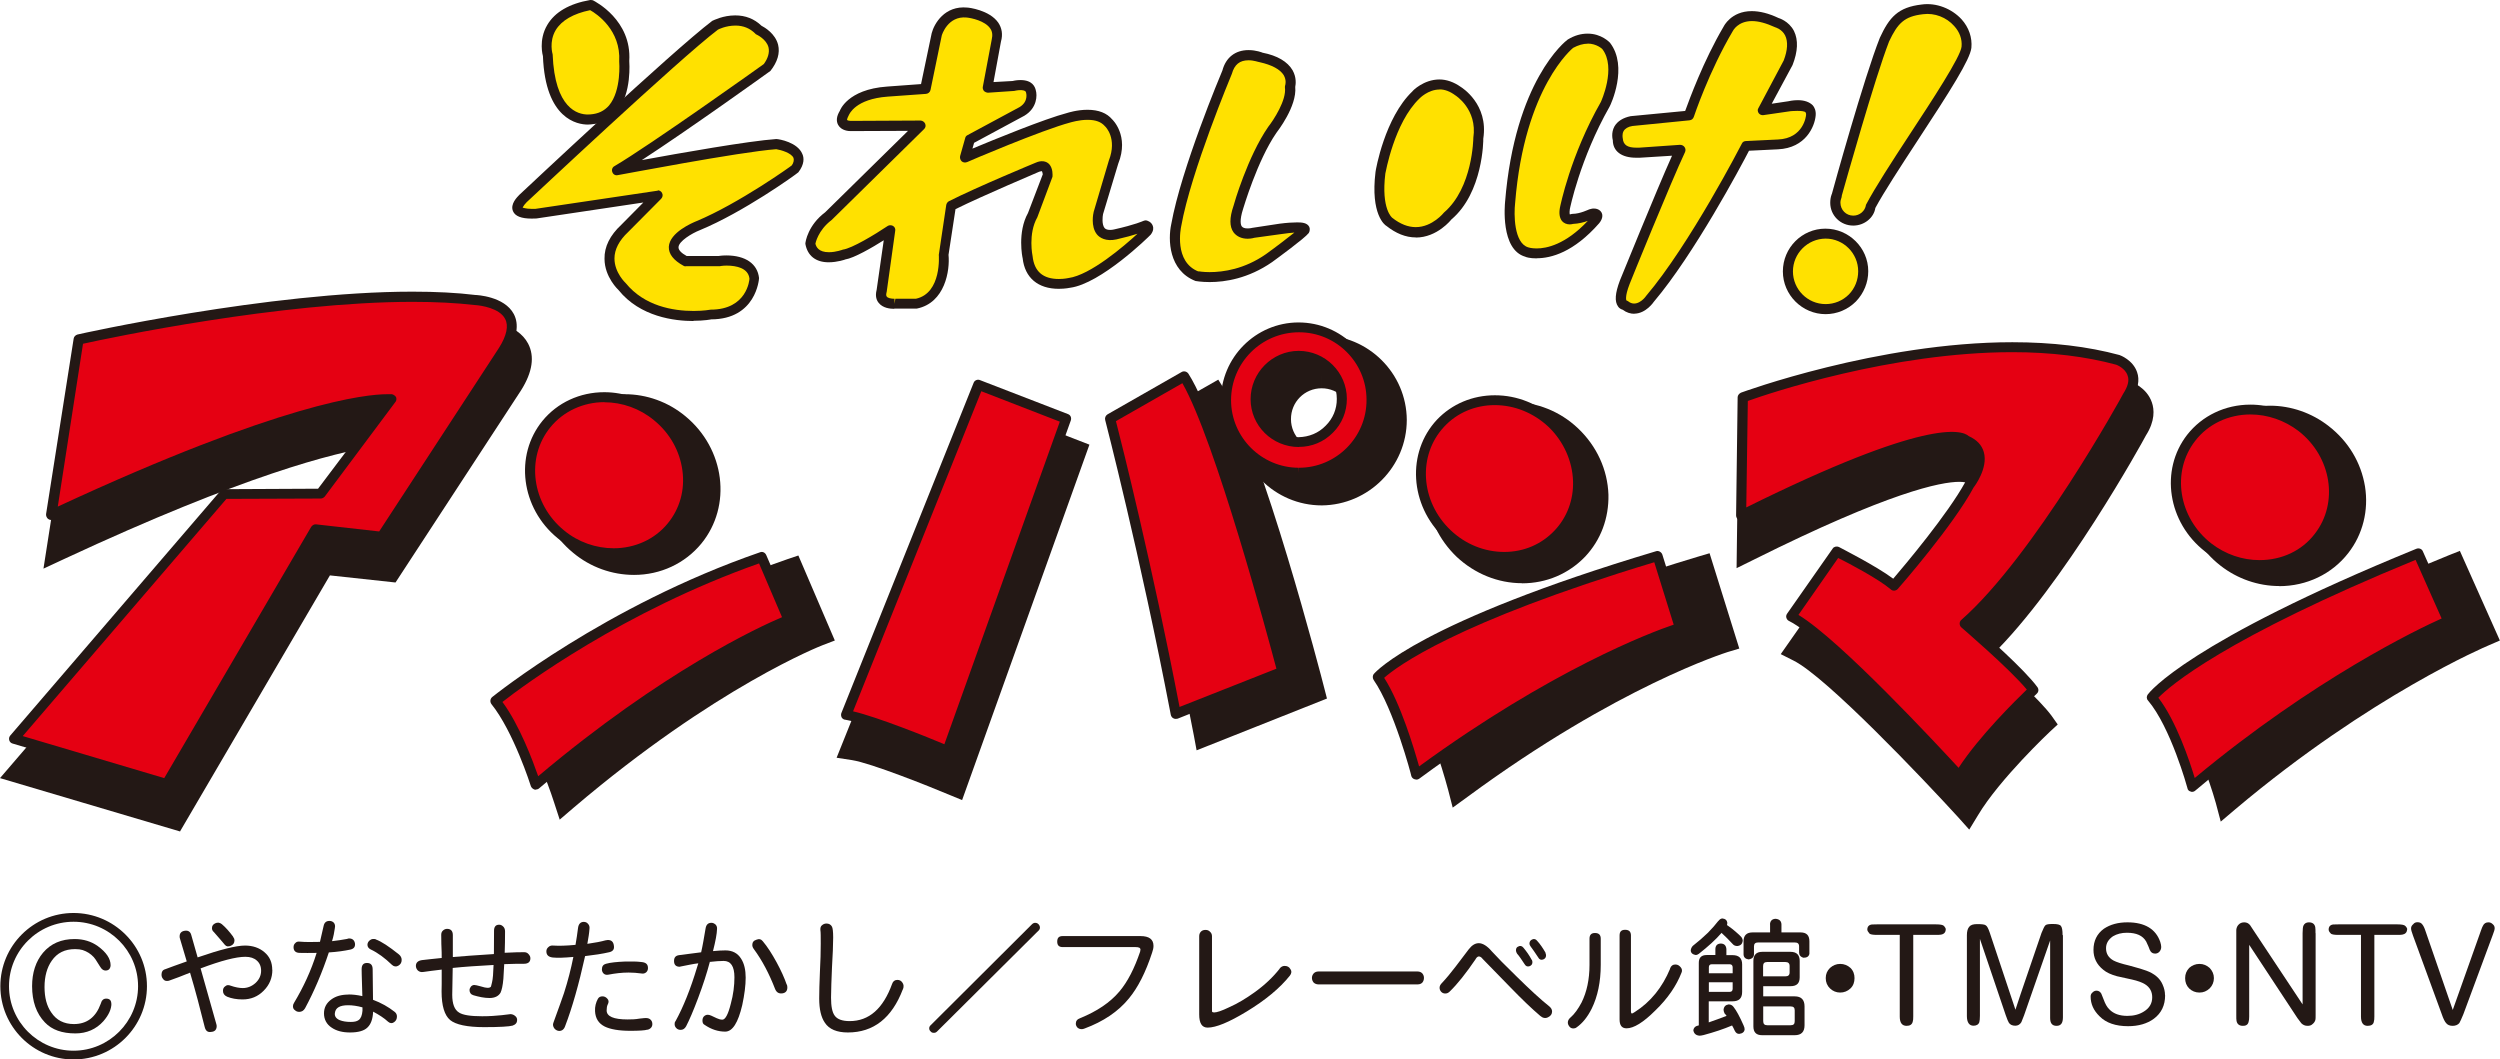 <?xml version="1.0" encoding="UTF-8"?><svg id="b" xmlns="http://www.w3.org/2000/svg" viewBox="0 0 211.12 89.47"><defs><style>.d{fill:#ffe100;}.d,.e,.f{stroke-width:0px;}.e{fill:#231815;}.f{fill:#e50012;}</style></defs><g id="c"><path class="e" d="M9.41,84.73c0,.5-.23.99-.68,1.51-.61.68-1.41,1.03-2.36,1.03-1.13,0-1.98-.3-2.58-.93-.72-.75-1.08-1.78-1.08-3.06,0-1.14.31-2.09.92-2.82.66-.78,1.55-1.16,2.67-1.16.75,0,1.4.2,1.95.59.73.53,1.09,1.07,1.09,1.62,0,.11-.03.22-.11.33-.08.08-.18.12-.31.12s-.25-.05-.37-.19c-.06-.09-.17-.24-.3-.46-.12-.2-.23-.37-.33-.48-.26-.28-.57-.48-.94-.6-.17-.05-.37-.08-.63-.08-.88,0-1.52.32-1.98.98-.4.57-.61,1.32-.61,2.22s.19,1.61.57,2.15c.43.65,1.07.98,1.91.98,1.1,0,1.85-.58,2.26-1.7.05-.14.09-.26.14-.3.07-.09.18-.15.32-.15.3,0,.44.15.44.44Z"/><path class="e" d="M6.21,89.47c-3.41,0-6.18-2.78-6.18-6.19s2.77-6.18,6.18-6.18,6.2,2.77,6.2,6.18-2.78,6.19-6.2,6.19ZM6.21,77.84c-3,0-5.45,2.44-5.45,5.44s2.45,5.45,5.45,5.45,5.45-2.45,5.45-5.45-2.45-5.44-5.45-5.44Z"/><path class="e" d="M19.68,79.1c.08.11.12.21.12.31,0,.22-.1.37-.31.46-.21.09-.37.07-.5-.08-.19-.24-.5-.58-.93-1.08-.11-.09-.16-.2-.16-.33,0-.19.09-.32.28-.41.19-.09.37-.07.55.07.32.27.64.63.95,1.05ZM23,81.9c0,.68-.24,1.27-.73,1.76-.49.5-1.08.74-1.79.74-.5,0-.93-.08-1.3-.23-.24-.11-.35-.27-.35-.5,0-.16.05-.29.19-.38.12-.11.27-.13.46-.05.37.13.73.2,1.02.2.41,0,.77-.15,1.08-.43.32-.3.47-.65.47-1.03s-.13-.66-.36-.86c-.23-.21-.55-.32-.97-.32-.79,0-2.05.33-3.78.98l1.32,4.67s.04.13.04.19c0,.31-.16.48-.45.5-.31.06-.48-.09-.56-.4-.38-1.52-.78-3.07-1.24-4.6-.65.27-1.25.49-1.73.66-.07.03-.14.04-.22.04-.14,0-.25-.05-.33-.17-.09-.1-.13-.23-.13-.36,0-.24.09-.4.31-.46.41-.16,1.01-.37,1.82-.66l-.57-1.92c-.03-.06-.03-.14-.03-.2,0-.27.15-.43.44-.47.27-.04.45.07.53.32l.55,1.93c1.91-.66,3.26-1,4-1,.65,0,1.21.19,1.64.56.45.38.66.87.66,1.49Z"/><path class="e" d="M30.61,85.36c-.03.37-.13.64-.32.78-.16.12-.38.16-.67.16-.37,0-.68-.05-.93-.15-.31-.13-.45-.34-.41-.6.05-.45.42-.66,1.12-.66.37,0,.78.06,1.21.18v.29ZM29.43,83.99c-.59,0-1.07.13-1.45.41-.41.3-.62.68-.62,1.18s.22.93.66,1.21c.4.27.91.4,1.54.4.69,0,1.18-.14,1.46-.41.3-.28.46-.71.49-1.35.5.27.93.54,1.26.85.17.15.35.16.51.04.17-.12.24-.28.24-.48,0-.14-.05-.28-.19-.39-.53-.42-1.14-.76-1.83-1.02l-.03-2.57c0-.35-.15-.54-.48-.54-.3,0-.45.17-.45.52,0-.13,0,.64.06,2.28-.43-.1-.82-.14-1.18-.14ZM28.28,78.35c.04-.18,0-.32-.09-.43-.11-.11-.23-.15-.37-.15-.27,0-.43.14-.49.42-.13.56-.23,1-.31,1.35-.66.02-1.24.02-1.71-.02-.17-.02-.29.02-.38.13-.09.08-.14.19-.14.34,0,.3.17.47.5.48.41.01.9.01,1.45,0-.47,1.51-1.12,2.9-1.91,4.22-.06.09-.09.19-.09.28,0,.15.05.27.17.34.1.1.22.14.36.14.21,0,.37-.1.49-.3.78-1.45,1.45-3.03,2.01-4.72.68-.04,1.3-.13,1.82-.24.3-.07.41-.23.39-.5-.04-.28-.21-.44-.5-.44-.07,0-.12.02-.16.04-.42.08-.85.14-1.28.19.12-.38.19-.75.24-1.11ZM31.74,79.32c-.18-.05-.35-.04-.49.07-.14.1-.22.24-.22.4s.1.3.26.38c.62.29,1.22.74,1.81,1.31.16.15.36.18.54.07.2-.12.28-.27.28-.49,0-.18-.08-.33-.23-.46-.84-.67-1.47-1.09-1.96-1.27Z"/><path class="e" d="M41.71,80.53c0-.44,0-1.07.01-1.93,0-.33.14-.51.43-.51.14,0,.23.05.34.15.1.09.16.23.16.41,0,.66-.01,1.27-.03,1.81.74-.04,1.3-.05,1.64-.05.15,0,.28.05.37.16.09.1.16.21.16.35,0,.32-.19.47-.56.47-.42,0-.97,0-1.65.03-.03.45-.05.85-.07,1.23-.05.59-.14.96-.24,1.18-.17.29-.48.45-.93.45s-.9-.1-1.35-.23c-.22-.06-.34-.22-.34-.44,0-.1.05-.21.12-.3.08-.08.17-.13.28-.13.09,0,.27.04.52.11.28.09.48.13.59.13.14,0,.23-.02.3-.1.02-.05.05-.17.09-.36.07-.28.11-.78.13-1.47-1.32.07-2.48.15-3.45.25-.02,1.12-.04,1.87-.04,2.27,0,.76.19,1.27.58,1.5.32.21.97.31,1.95.31.63,0,1.18-.04,1.65-.09.46-.06.72-.09.75-.09.17.01.3.08.4.17.11.09.15.21.15.33,0,.22-.12.38-.38.47-.28.08-1.08.13-2.4.13-1.45,0-2.4-.21-2.88-.6-.47-.4-.72-1.2-.72-2.41,0,0,0-.22.01-.65v-1.2c-.68.07-1.2.16-1.55.2-.19.03-.33-.01-.46-.12-.1-.1-.17-.24-.17-.39,0-.27.17-.44.51-.49.38-.05.92-.1,1.67-.18,0-.26,0-.66-.03-1.18,0-.41-.01-.68-.01-.78,0-.16.05-.27.15-.36.1-.09.21-.14.35-.14.3,0,.48.17.48.52,0,0,0,.61,0,1.86.77-.07,1.92-.15,3.46-.25Z"/><path class="e" d="M54.68,86.95c-.22.07-.71.1-1.46.1-.96,0-1.68-.13-2.15-.36-.52-.26-.79-.69-.82-1.3-.02-.38.07-.73.24-1.04.08-.14.2-.21.39-.21.17,0,.3.07.42.21.12.13.12.3.02.48-.06.12-.09.29-.09.5,0,.5.58.76,1.77.76.34,0,.67-.01,1-.07.32-.04.5-.05.54-.05.18,0,.32.05.41.15.09.09.14.21.14.36,0,.23-.13.4-.4.48ZM49.63,79.7c.64-.09,1.15-.19,1.5-.29.08-.02.15-.03.2-.03.31,0,.47.16.51.47.05.3-.06.48-.38.56-.6.14-1.29.24-2.05.33-.53,2.4-1.1,4.39-1.68,5.9-.09.28-.27.42-.5.42-.14,0-.26-.06-.37-.16-.09-.1-.16-.22-.16-.38,0-.06.03-.14.05-.2.45-1.22.73-2.03.88-2.46.33-1.03.59-2.05.79-3.05-.77.07-1.34.09-1.73.05-.36-.04-.55-.2-.55-.52,0-.14.05-.26.17-.36.1-.1.24-.15.41-.13.46.03,1.08.02,1.88-.06.09-.48.15-.96.21-1.4.04-.36.21-.54.49-.54.14,0,.27.05.36.17.11.11.14.26.12.42-.02.34-.09.76-.18,1.27ZM54.19,82.21c-.37-.05-.75-.08-1.1-.08-.58,0-1.15.07-1.72.18-.17.03-.3,0-.41-.11-.08-.09-.13-.2-.13-.34,0-.26.12-.41.34-.47.39-.11.91-.16,1.61-.19.55-.01,1.01-.01,1.37.04.4.03.57.19.57.51,0,.15-.05.26-.14.35-.11.1-.25.14-.4.11Z"/><path class="e" d="M59.95,81.21c-.25.95-.58,1.97-.99,3.06-.4,1.07-.75,1.88-1.02,2.4-.12.21-.27.3-.46.3-.14,0-.27-.04-.37-.15-.09-.09-.14-.2-.14-.34,0-.09.01-.17.08-.25.65-1.18,1.27-2.72,1.82-4.56l.1-.32c-.44.05-.92.16-1.44.26-.04.01-.1.03-.14.03-.31,0-.47-.17-.47-.48s.14-.46.43-.5l1.86-.24c.13-.56.24-1.23.37-1.99.05-.33.2-.5.5-.5.14,0,.24.06.35.15.09.1.14.22.12.39-.01.37-.12.99-.34,1.85.41-.04.76-.06,1.05-.06.57,0,1.03.22,1.33.71.26.41.38.94.38,1.59s-.1,1.44-.29,2.32c-.35,1.49-.82,2.24-1.44,2.24-.58,0-1.17-.18-1.75-.58-.12-.06-.17-.18-.17-.36,0-.17.06-.32.2-.41.14-.1.32-.1.54,0,.15.07.32.15.47.22.15.07.32.12.47.12.25,0,.49-.45.71-1.33.22-.79.31-1.56.31-2.25,0-.93-.31-1.38-.91-1.38-.32,0-.7.03-1.15.08ZM66.45,83.14c.03.1.04.17.04.26,0,.29-.16.46-.44.49-.28.03-.47-.08-.59-.36-.5-1.29-1.09-2.42-1.79-3.37-.09-.12-.14-.23-.14-.36,0-.22.11-.37.34-.44.23-.1.41-.05.55.13.39.46.77,1.06,1.16,1.77.38.7.67,1.34.86,1.9Z"/><path class="e" d="M76.24,83.55c-.92,2.42-2.47,3.64-4.64,3.64-.92,0-1.58-.27-1.94-.82-.32-.46-.48-1.14-.48-2.05,0-.56.02-1.32.06-2.24.05-.93.07-1.73.07-2.38,0-.6,0-1-.03-1.15-.01-.16.01-.31.12-.4.12-.11.24-.16.4-.16.2,0,.37.09.46.27.06.11.1.41.1.91,0,.62-.04,1.48-.1,2.52-.04,1.04-.08,1.9-.08,2.56,0,.74.1,1.24.31,1.52.22.31.65.46,1.26.46,1.64,0,2.83-1.05,3.59-3.15.07-.21.22-.33.44-.33.18,0,.32.07.42.22.12.16.14.35.05.58Z"/><path class="e" d="M87.69,78.6l-8.56,8.51c-.09.09-.17.11-.28.11-.1,0-.19-.03-.25-.11-.09-.07-.13-.17-.13-.27s.04-.19.13-.27l8.54-8.51c.09-.09.18-.13.28-.13.16,0,.28.08.36.23.08.16.05.31-.09.45Z"/><path class="e" d="M95.91,79.98h-6.17c-.31,0-.46-.15-.46-.46,0-.33.15-.47.46-.47h6.57c.73,0,1.1.27,1.1.83,0,.17-.04.36-.12.58-.54,1.65-1.19,2.93-1.95,3.85-.91,1.12-2.17,1.96-3.76,2.55-.09.04-.17.05-.24.05-.15,0-.26-.05-.36-.14-.08-.1-.13-.2-.13-.32,0-.22.11-.38.37-.47,1.4-.57,2.52-1.31,3.32-2.26.69-.82,1.26-1.94,1.74-3.35.02-.09.03-.17.03-.17,0-.16-.14-.22-.41-.22Z"/><path class="e" d="M108.06,81.79c.13-.15.26-.22.42-.22.22,0,.39.08.49.27.13.18.1.37-.05.56-.85,1.06-2.06,2.06-3.64,3.02-1.5.91-2.59,1.36-3.3,1.36-.48,0-.71-.37-.71-1.11v-6.6c0-.18.05-.29.15-.4.11-.11.25-.14.39-.14s.26.04.36.14c.12.11.18.22.18.4v6.1c0,.16,0,.24.01.28.03.02.09.05.17.05.23,0,.65-.14,1.25-.43.75-.33,1.45-.76,2.15-1.26.87-.62,1.58-1.3,2.14-2.01Z"/><path class="e" d="M119.72,83.13h-8.39c-.16,0-.31-.07-.4-.16-.09-.12-.14-.24-.14-.39,0-.14.05-.26.14-.37.09-.1.23-.17.4-.17h8.39c.17,0,.31.07.4.17.09.12.13.23.13.37,0,.15-.04.27-.13.39-.09.1-.23.16-.4.16Z"/><path class="e" d="M124.62,80.99c-.81,1.19-1.54,2.11-2.19,2.74-.12.12-.24.17-.37.17-.13,0-.24-.03-.35-.14-.09-.1-.14-.21-.14-.35,0-.15.08-.28.2-.4.38-.4.76-.87,1.16-1.39.68-.9,1.04-1.38,1.1-1.45.27-.35.55-.52.85-.52.33,0,.71.23,1.1.69.41.45,1.11,1.17,2.09,2.12,1.14,1.12,2.05,1.96,2.77,2.53.15.13.23.26.23.43,0,.22-.12.38-.33.48-.22.12-.45.08-.67-.11-.73-.62-1.57-1.43-2.5-2.39-1.42-1.46-2.2-2.26-2.36-2.42-.11-.15-.23-.21-.32-.21s-.18.06-.27.21ZM129.36,81.05c.03.08.05.13.05.2,0,.17-.08.29-.26.35-.17.05-.31-.01-.41-.19-.25-.38-.45-.68-.63-.88-.06-.11-.09-.18-.09-.27,0-.17.06-.28.2-.33.15-.09.3-.05.42.09.26.31.5.64.71,1.04ZM130.51,80.47c.03.06.05.15.05.21,0,.18-.09.29-.25.35-.18.06-.32,0-.42-.19-.25-.38-.45-.67-.63-.91-.06-.08-.1-.16-.1-.26,0-.14.08-.27.22-.33.16-.08.31-.04.42.1.27.29.5.64.72,1.02Z"/><path class="e" d="M132.62,85.93c.36-.31.65-.73.94-1.27.44-.89.67-1.94.67-3.18v-2.21c0-.32.15-.48.46-.48.33,0,.49.16.49.48v2.21c0,1.43-.26,2.67-.76,3.69-.36.72-.78,1.24-1.28,1.59-.09.07-.18.09-.27.09-.12,0-.24-.04-.32-.14-.09-.11-.15-.22-.15-.36,0-.16.08-.3.22-.42ZM141.03,81.79c.09-.24.24-.34.45-.34.2,0,.31.08.44.22.12.13.16.31.08.47-.43,1.1-1.16,2.18-2.22,3.2-1.01,1.01-1.82,1.5-2.42,1.5-.4,0-.59-.25-.59-.75v-7.09c0-.33.15-.48.47-.48s.49.15.49.48v6.39c0,.13.03.2.09.2.02,0,.12-.05.24-.13,1.32-.84,2.32-2.07,2.98-3.66Z"/><path class="e" d="M146.32,81.69v.5h-2.01v-.5c0-.16.07-.26.24-.26h1.53c.15,0,.24.1.24.26ZM145.1,77.78c-.21.28-.51.62-.87.99-.38.37-.81.74-1.28,1.11-.11.12-.17.27-.17.41.03.21.17.32.43.36.07,0,.15-.03.25-.1.79-.62,1.43-1.2,1.93-1.78v.02l.46.44.47.49c.09.11.22.17.39.17.28-.03.42-.17.46-.43,0-.11-.04-.23-.12-.33-.07-.09-.24-.24-.48-.45-.21-.18-.41-.34-.63-.49l-.1-.07c.01-.07.03-.13.03-.19-.03-.22-.17-.34-.42-.37-.14.01-.24.09-.34.22ZM144.86,80.13v.52h-.73c-.45,0-.67.22-.67.66v5.28c-.28.05-.43.19-.46.42.05.28.22.42.5.45.07,0,.18,0,.36-.05.89-.24,1.68-.5,2.41-.81.09.14.15.29.23.45.09.18.21.26.37.26.27-.03.44-.16.46-.38,0-.09-.02-.2-.09-.34-.32-.73-.61-1.26-.84-1.55-.1-.14-.24-.22-.42-.22-.26.04-.4.18-.43.46.01.09.03.19.09.31.06.05.12.13.17.2h-.01c-.5.2-1.02.38-1.5.55v-1.78h2.01c.54,0,.81-.25.81-.79v-2.33c0-.52-.27-.78-.81-.78h-.52v-.52c-.03-.3-.18-.45-.47-.46-.3.01-.45.17-.46.46ZM146.32,83.5c0,.17-.09.26-.24.26h-1.77v-.81h2.01v.55ZM149.48,78.06v.68h-1.47c-.51,0-.77.25-.77.75v1.11c.01.24.15.38.42.42.3-.04.45-.19.46-.42v-.68c0-.23.12-.33.34-.33h3.12c.23,0,.35.1.35.33v.5c0,.23.12.39.37.46.28,0,.45-.1.5-.33v-1.06c0-.5-.24-.75-.75-.75h-1.61v-.68c-.01-.28-.18-.45-.51-.47-.29.02-.44.18-.46.47ZM151.13,81.58v.53c0,.24-.12.34-.36.34h-1.88v-.87c0-.23.11-.34.34-.34h1.54c.24,0,.36.11.36.34ZM151.98,82.53v-1.38c0-.5-.25-.77-.77-.77h-2.4c-.5,0-.74.27-.74.77v5.52c0,.51.24.75.74.75h2.75c.56,0,.83-.28.83-.84v-1.59c0-.56-.27-.85-.83-.85h-2.66v-.86h2.31c.52,0,.77-.24.77-.75ZM148.9,86.23v-1.24h2.31c.24,0,.35.1.35.33v.91c0,.25-.1.35-.35.35h-1.97c-.23,0-.34-.11-.34-.35Z"/><path class="e" d="M156.61,82.6c0,.34-.1.64-.34.87-.24.23-.54.35-.87.35s-.62-.12-.86-.35c-.24-.23-.36-.52-.36-.87s.12-.62.36-.86c.25-.22.53-.34.86-.34s.63.12.87.34c.24.24.34.53.34.86Z"/><path class="e" d="M164.31,78.49c0,.25-.15.4-.41.44-.11.02-.26.02-.41.02h-1.92v6.88c0,.21-.01.35-.04.43-.05.25-.23.37-.52.37-.39,0-.58-.26-.58-.78v-6.9h-1.92c-.36,0-.59-.04-.65-.13-.1-.12-.17-.22-.17-.32,0-.24.13-.4.39-.43.1-.01.24-.01.43-.01h4.98c.36,0,.59.04.68.14.09.1.15.21.15.3Z"/><path class="e" d="M174.21,78.98v6.93c0,.49-.17.72-.54.72s-.54-.22-.54-.66v-6.55l-2.2,6.32c-.12.3-.19.48-.23.58-.12.2-.29.3-.52.3-.24,0-.44-.09-.54-.26-.05-.08-.14-.28-.26-.63l-2.18-6.44v6.49c0,.25-.02.43-.05.54-.07.21-.26.3-.49.3-.36,0-.56-.27-.56-.82v-6.83c0-.33.07-.56.2-.71.13-.16.35-.22.66-.22.38,0,.63.02.73.1.12.07.22.27.34.62l2.17,6.51.45-1.36,1.75-5.12c.14-.35.25-.57.32-.64.1-.1.3-.12.66-.12s.59.05.67.18c.09.12.13.37.13.75Z"/><path class="e" d="M182.84,84.05c0,.85-.32,1.51-.95,1.98-.57.42-1.3.63-2.18.63-1.05,0-1.86-.28-2.4-.83-.52-.5-.76-1.06-.76-1.67,0-.15.05-.26.16-.35.09-.09.2-.15.34-.15.17,0,.31.09.4.25.02.06.09.22.2.5.13.36.28.64.49.84.35.36.86.54,1.51.54.54,0,1.01-.12,1.4-.37.47-.29.7-.69.7-1.2,0-.48-.2-.85-.62-1.11-.25-.15-.6-.28-1.09-.39-.78-.17-1.21-.26-1.27-.28-.5-.14-.88-.31-1.16-.55-.55-.44-.82-1-.82-1.67,0-.76.29-1.36.88-1.79.54-.36,1.19-.54,1.99-.54,1.47,0,2.4.57,2.77,1.66.05.17.08.3.08.42,0,.15-.05.28-.15.4-.09.1-.22.16-.35.16-.18,0-.3-.06-.39-.18-.05-.07-.11-.19-.18-.4-.1-.22-.17-.38-.2-.44-.29-.5-.82-.74-1.63-.74-.45,0-.84.1-1.18.3-.38.27-.58.59-.58,1.01,0,.45.2.79.62,1.03.26.14.7.28,1.34.43.76.2,1.23.35,1.44.43.69.25,1.15.65,1.37,1.16.15.33.21.62.21.91Z"/><path class="e" d="M186.96,82.6c0,.34-.13.64-.36.87-.25.23-.52.35-.86.35s-.63-.12-.87-.35c-.23-.23-.34-.52-.34-.87s.12-.62.34-.86c.25-.22.54-.34.87-.34s.61.12.86.34c.23.24.36.53.36.86Z"/><path class="e" d="M195.55,78.81v6.9c0,.2,0,.36-.02.42-.04.14-.12.26-.25.36-.11.11-.25.14-.42.14-.21,0-.38-.08-.52-.22-.07-.08-.16-.23-.33-.44l-4.07-6.18v6.07c0,.36-.07.62-.23.7-.09.06-.2.07-.31.07-.29,0-.48-.14-.53-.42-.02-.09-.02-.24-.02-.48v-7.21c.02-.2.1-.35.22-.46.11-.11.27-.17.45-.17.21,0,.36.08.49.23.01.02.11.17.29.44l4.15,6.26v-6.02c0-.32.03-.54.07-.63.09-.19.24-.28.46-.28.31,0,.49.14.54.41.02.12.02.28.02.5Z"/><path class="e" d="M203.27,78.49c0,.25-.16.4-.41.44-.12.02-.26.02-.42.02h-1.93v6.88c0,.21-.01.35-.04.43-.03.25-.23.37-.53.37-.37,0-.56-.26-.56-.78v-6.9h-1.91c-.37,0-.59-.04-.65-.13-.12-.12-.17-.22-.17-.32,0-.24.13-.4.38-.43.11-.01.26-.01.45-.01h4.97c.36,0,.59.04.68.14.1.1.16.21.16.3Z"/><path class="e" d="M210.67,78.39c0,.1-.05.29-.16.56l-2.48,6.69c-.15.38-.27.62-.34.75-.13.16-.33.24-.57.24-.25,0-.43-.08-.56-.24-.1-.12-.23-.36-.36-.75l-2.43-6.64c-.12-.31-.16-.5-.16-.59,0-.15.05-.25.19-.37.09-.12.22-.16.36-.16.19,0,.32.07.41.2.08.1.17.27.26.55l2.3,6.66,2.38-6.7c.06-.2.13-.33.17-.41.09-.19.24-.29.46-.29.13,0,.25.04.37.16.11.09.16.2.16.34Z"/><path class="e" d="M14.74,68.99l-12.91-3.81,17.74-20.65,8.16-.03,5.98-7.97s-6-.82-28.7,9.76l2.31-14.82s21.24-4.79,33.45-3.32c0,0,4.94.21,2.37,4.29l-10.25,15.69-5.58-.61-12.57,21.49Z"/><path class="e" d="M15.22,70.22l-15.22-4.51,19.1-22.23,8.13-.04,4.3-5.72c-3.26.5-10.89,2.4-26.1,9.48l-1.76.82,2.72-17.43.7-.16c.15-.04,16.24-3.63,28.44-3.63,1.98,0,3.8.09,5.37.28.2,0,2.77.17,3.7,1.94.56,1.08.37,2.4-.59,3.93l-10.61,16.24-5.54-.6-12.65,21.61h0ZM3.65,64.62l10.6,3.14,12.5-21.37,5.62.62,9.89-15.17c.53-.8.71-1.47.5-1.85-.3-.58-1.53-.81-2.04-.83-1.58-.2-3.31-.29-5.21-.29-10.55,0-24.13,2.76-27.3,3.44l-1.9,12.2c21.96-10.07,27.53-9.04,27.53-9.04l1.69.28-1,1.37-6.29,8.38-8.2.02L3.65,64.62h0Z"/><path class="e" d="M49.07,45.9c2.92,2.4,7.12,2.11,9.36-.65,2.24-2.76,1.71-6.91-1.22-9.3-2.91-2.4-7.1-2.1-9.35.65-2.26,2.75-1.7,6.9,1.21,9.3"/><path class="e" d="M53.54,48.55h0c-1.85,0-3.68-.65-5.13-1.86-3.36-2.74-3.97-7.56-1.36-10.75,1.37-1.69,3.45-2.65,5.71-2.65,1.85,0,3.66.65,5.11,1.85,3.36,2.76,3.96,7.58,1.36,10.76-1.38,1.68-3.45,2.65-5.68,2.65h0ZM52.76,35.37c-1.63,0-3.12.68-4.11,1.89-1.88,2.31-1.41,5.81,1.06,7.83,1.09.9,2.45,1.4,3.82,1.4h0c1.61,0,3.11-.69,4.08-1.89,1.87-2.31,1.4-5.82-1.07-7.85-1.07-.88-2.43-1.37-3.79-1.37h0Z"/><path class="e" d="M47.79,67.43s-1.46-4.68-3.42-7.08c0,0,9.31-7.59,22.49-12.13l2.27,5.3s-8.99,3.4-21.33,13.91"/><path class="e" d="M47.27,69.23l-.49-1.5s-1.41-4.51-3.21-6.72l-.66-.81.81-.66c.37-.3,9.59-7.76,22.81-12.33l.89-.3,3.08,7.18-1.02.39c-.08.03-9.01,3.49-21.04,13.73l-1.19,1.02h0ZM45.8,60.56c1.08,1.63,1.95,3.73,2.47,5.1,9.58-7.94,16.91-11.57,19.51-12.71l-1.49-3.45c-10.26,3.71-18.08,9.25-20.49,11.06h0Z"/><path class="e" d="M80.65,66.2s-6.44-2.72-8.55-3.03l11.19-27.89,7.41,2.87-10.06,28.04Z"/><path class="e" d="M81.26,67.57l-1.02-.42c-1.76-.74-6.68-2.71-8.29-2.96l-1.3-.2,12.05-30.04,9.3,3.6-10.75,30.01h0ZM73.51,62.43c2,.58,4.96,1.76,6.54,2.4l9.33-26.08-5.51-2.11-10.36,25.79h0Z"/><path class="e" d="M96.28,37.01s2.93,11.26,5.55,24.93l8.99-3.58s-5.22-20.1-8.3-24.91l-6.25,3.55Z"/><path class="e" d="M101.05,63.36l-.23-1.24c-2.6-13.47-5.52-24.74-5.55-24.86l-.2-.75,7.81-4.45.52.84c3.15,4.89,8.23,24.38,8.43,25.2l.23.89-11,4.37h0ZM97.47,37.52c.68,2.69,2.99,11.99,5.13,23l6.99-2.77c-.98-3.69-4.83-17.84-7.45-22.9l-4.67,2.67h0Z"/><path class="e" d="M105.47,35.51c-.01-3.39,2.73-6.16,6.13-6.17,3.38-.02,6.14,2.73,6.16,6.12.01,3.4-2.73,6.16-6.12,6.17-3.38.01-6.14-2.73-6.16-6.12M111.62,39.03c2.01,0,3.64-1.65,3.63-3.65-.01-2-1.65-3.64-3.66-3.63-2.01,0-3.63,1.65-3.63,3.65s1.64,3.63,3.66,3.63"/><path class="e" d="M111.62,42.68c-3.95,0-7.17-3.22-7.2-7.17,0-3.95,3.19-7.18,7.16-7.2,3.98,0,7.2,3.22,7.22,7.15,0,3.95-3.22,7.18-7.17,7.22h0ZM111.61,30.38c-2.83,0-5.12,2.31-5.1,5.13.01,2.81,2.3,5.09,5.12,5.09v1.03-1.03c2.81-.01,5.1-2.31,5.1-5.13s-2.3-5.1-5.12-5.1h0ZM111.62,40.07c-2.58,0-4.68-2.1-4.68-4.67-.03-2.57,2.07-4.68,4.65-4.69h.01c2.57,0,4.68,2.09,4.68,4.67.01,1.26-.47,2.42-1.36,3.31-.87.88-2.06,1.38-3.3,1.38h0ZM111.61,31.75v1.04c-1.45,0-2.6,1.17-2.59,2.61,0,1.43,1.17,2.59,2.61,2.59.7,0,1.36-.26,1.84-.76.49-.5.76-1.16.76-1.84-.02-1.46-1.2-2.6-2.62-2.6v-1.04h0Z"/><path class="e" d="M123.72,46.27c2.74,2.59,6.95,2.59,9.39,0,2.44-2.58,2.18-6.77-.56-9.35-2.74-2.61-6.96-2.61-9.39,0-2.45,2.57-2.18,6.77.55,9.35"/><path class="e" d="M128.53,49.25h0c-2.03,0-3.99-.8-5.51-2.22-1.51-1.45-2.41-3.33-2.55-5.37-.11-2.06.57-4,1.94-5.45,1.37-1.45,3.27-2.26,5.32-2.26s4.02.79,5.53,2.22c1.58,1.5,2.5,3.49,2.57,5.61.04,1.98-.64,3.81-1.96,5.22-1.39,1.45-3.27,2.26-5.34,2.26h0ZM127.73,36.02c-1.47,0-2.83.56-3.81,1.59-.99,1.05-1.48,2.43-1.38,3.92.09,1.5.77,2.91,1.9,3.99,2.26,2.11,5.94,2.14,7.91.02.95-.99,1.44-2.31,1.4-3.72-.05-1.56-.72-3.05-1.9-4.17-1.14-1.06-2.6-1.63-4.12-1.63h0Z"/><path class="e" d="M123.3,66.47s-1.49-5.7-3.24-8.22c0,0,3.52-4.2,23.62-10.24l1.9,6.08s-9.22,2.77-22.28,12.38"/><path class="e" d="M122.68,68.21l-.38-1.48s-1.45-5.55-3.09-7.89l-.46-.67.51-.6c.14-.18,3.97-4.5,24.13-10.56l.98-.29,2.51,8.05-1,.3c-.09.04-9.23,2.85-21.96,12.23l-1.24.9h0ZM121.41,58.44c1.08,1.91,1.99,4.67,2.49,6.34,10.16-7.3,17.75-10.39,20.39-11.34l-1.28-4.13c-14.71,4.5-20.03,7.92-21.6,9.14h0Z"/><path class="e" d="M147.7,46.33l.13-9.96s18.32-6.84,31.69-3.18c0,0,2.26.79.83,3.05,0,0-7.53,13.71-13.78,19.2,0,0,4.5,3.85,5.8,5.61,0,0-4.32,4.05-6.24,7.27,0,0-10.65-11.71-14.2-13.47l3.84-5.49s3.53,1.76,4.83,2.87c0,0,4.64-5.32,6.4-8.54,0,0,2.11-2.76-.32-3.7,0,0-1.46-2.41-18.97,6.34"/><path class="e" d="M166.29,70.05l-.93-1.04c-2.93-3.21-11.14-11.86-13.91-13.23l-1.07-.54,5.05-7.21.79.4c.13.07,2.61,1.3,4.22,2.4,1.31-1.55,4.34-5.25,5.65-7.63l.08-.15c.32-.42.73-1.27.62-1.71-.01-.05-.08-.23-.5-.41l-.36-.2c-.1-.02-.24-.04-.46-.04-1.58,0-5.93.87-17.3,6.54l-1.52.75.16-12.37.67-.24c.47-.18,11.7-4.31,23.13-4.31,3.4,0,6.49.36,9.2,1.12.2.06,1.48.54,1.91,1.8.21.59.28,1.57-.5,2.79-.25.49-6.98,12.7-13.08,18.63,1.4,1.25,4.08,3.66,5.1,5.03l.53.75-.68.63s-4.23,3.98-6.05,7.03l-.73,1.2h0ZM153.4,54.54c3.54,2.46,10.16,9.48,12.58,12.1,1.59-2.23,3.85-4.54,4.99-5.66-1.38-1.51-4.02-3.86-5.08-4.74l-.91-.79.9-.79c6.04-5.3,13.47-18.78,13.55-18.91.18-.31.42-.75.32-1.06-.1-.29-.48-.48-.59-.52-2.45-.68-5.36-1.03-8.57-1.03-9.51,0-19.16,3.07-21.74,3.94l-.1,7.56c8.05-3.92,13.81-6,16.71-6,.91,0,1.45.2,1.77.46,1,.45,1.38,1.16,1.52,1.7.42,1.48-.62,3.06-.9,3.43-1.81,3.29-6.3,8.46-6.49,8.67l-.66.78-.78-.67c-.8-.68-2.63-1.69-3.84-2.33l-2.7,3.85h0Z"/><path class="e" d="M188.15,46.97c2.99,2.29,7.16,1.9,9.34-.92,2.18-2.8,1.52-6.94-1.45-9.26-3-2.31-7.16-1.91-9.35.89-2.17,2.82-1.51,6.98,1.46,9.29"/><path class="e" d="M192.47,49.49h0c-1.77,0-3.53-.61-4.95-1.72-3.42-2.65-4.16-7.47-1.64-10.71,1.39-1.78,3.5-2.8,5.82-2.8,1.77,0,3.53.61,4.95,1.72,1.67,1.29,2.74,3.09,3.07,5.1.32,2.02-.18,4.04-1.41,5.62-1.38,1.78-3.52,2.8-5.84,2.8h0ZM191.7,36.32c-1.68,0-3.21.73-4.2,2.01-1.82,2.34-1.25,5.85,1.29,7.81,1.06.82,2.36,1.28,3.68,1.28h0c1.68,0,3.2-.73,4.2-2,.88-1.13,1.23-2.56,1.01-4.03-.24-1.49-1.05-2.84-2.29-3.78-1.06-.83-2.38-1.29-3.69-1.29h0Z"/><path class="e" d="M188.12,67.55s-1.41-5.2-3.41-7.55c0,0,3.07-4.23,22.49-12.16l2.55,5.71s-9.92,4.13-21.63,14"/><path class="e" d="M187.54,69.39l-.42-1.58s-1.37-4.99-3.19-7.13l-.53-.63.47-.65c.13-.19,3.46-4.56,22.93-12.51l.93-.37,3.38,7.57-.97.42c-.1.04-9.93,4.19-21.36,13.82l-1.25,1.06h0ZM186.08,60.08c1.16,1.72,2.07,4.13,2.58,5.69,9.2-7.55,17.04-11.49,19.71-12.74l-1.71-3.84c-14.13,5.83-19.11,9.58-20.59,10.9h0Z"/><path class="d" d="M55.54,16.5l-10.3,1.54s-2.57.23-1.07-1.29c0,0,12.83-12.05,16.24-14.64,0,0,2.14-1.09,3.65.41,0,0,2.38,1.07.66,3.22,0,0-9.63,6.9-12.62,8.64,0,0,10.29-1.98,13.51-2.2,0,0,2.79.41,1.5,2.14,0,0-4.49,3.22-8.13,4.73,0,0-3.87,1.51-1.06,3.03l2.78-.03s2.79-.43,3.01,1.51c0,0-.21,3-3.64,3.01,0,0-4.92.88-7.52-2.33,0,0-2.56-2.36.21-4.94l2.79-2.8Z"/><path class="e" d="M58.57,27.11c-1.59,0-4.51-.34-6.34-2.62h0s-1.18-1.08-1.18-2.64c-.02-1.01.46-1.98,1.42-2.87l1.86-1.88-9.03,1.35s-.18.01-.4.01c-.87,0-1.4-.2-1.58-.63-.25-.6.35-1.18.54-1.38.52-.48,12.89-12.11,16.29-14.69.12-.05.91-.46,1.94-.46.86,0,1.61.29,2.21.87.27.14,1.17.66,1.41,1.61.17.7-.05,1.45-.65,2.21-.41.3-6.98,5.01-10.86,7.53,3.21-.59,9.04-1.62,11.36-1.78.26.01,1.8.28,2.2,1.27.14.31.19.85-.34,1.54-.26.23-4.65,3.37-8.3,4.88-.72.28-1.8.95-1.82,1.44-.02.23.23.5.69.75h2.68s.29-.05.66-.05c1.63,0,2.64.71,2.77,1.91,0,.12-.26,3.48-4.05,3.49.04,0-.59.12-1.5.12h0ZM55.54,16.07c.16,0,.3.09.37.23.09.17.05.35-.08.49l-2.78,2.8c-.77.72-1.16,1.48-1.16,2.24,0,1.21.95,2.08.95,2.08,1.58,1.94,3.99,2.35,5.74,2.35.85,0,1.43-.11,1.43-.11,3.08,0,3.28-2.52,3.28-2.62-.1-.89-1.1-1.1-1.93-1.1-.34,0-.57.05-.57.05h-2.86c-.08.03-.14,0-.2-.03-.86-.47-1.27-1-1.25-1.61.07-1.21,1.98-2.02,2.35-2.17,3.55-1.48,8.01-4.66,8.03-4.7.15-.19.21-.46.15-.63-.17-.42-1.06-.68-1.46-.74-3.06.22-13.26,2.18-13.38,2.19-.21.05-.4-.07-.46-.26-.08-.18,0-.41.18-.5,2.94-1.72,12.51-8.54,12.61-8.62.34-.46.5-.96.4-1.4-.17-.7-.99-1.08-1.01-1.09-.04-.01-.08-.04-.12-.09-.44-.44-1-.67-1.66-.67-.82,0-1.47.33-1.49.35-3.3,2.5-16.02,14.46-16.15,14.57-.32.33-.33.47-.33.47.03-.03.22.09.78.09.17,0,.28,0,.28,0l10.29-1.53h.07Z"/><path class="d" d="M46.27,4.72s-1.08-3.42,3.64-4.3c0,0,3,1.49,2.81,4.71,0,0,.42,4.72-2.79,4.93,0,0-3.44.66-3.67-5.35"/><path class="e" d="M49.64,10.52c-.84,0-3.59-.42-3.79-5.78h0s-.4-1.35.37-2.64c.64-1.08,1.85-1.79,3.62-2.1.08,0,.18,0,.26.04.14.08,3.26,1.65,3.04,5.11,0,.05.24,2.76-1.06,4.3-.53.63-1.24.98-2.08,1.04,0,0-.16.03-.35.03h0ZM49.83.86c-1.41.29-2.4.86-2.9,1.68-.59.99-.26,2.05-.26,2.05.18,4.6,2.14,5.08,2.97,5.08.12,0,.19-.01.22-.01.68-.05,1.17-.3,1.57-.75,1.07-1.28.86-3.72.86-3.72.16-2.65-1.91-4.03-2.45-4.33h0Z"/><path class="d" d="M75.18,19.44s-2.88,1.92-3.84,2.04c0,0-2.58.98-2.91-.96,0,0,.22-1.28,1.5-2.26l7.8-7.64-5.9.03s-1.16,0-.54-1.08c0,0,.53-1.6,3.66-1.84l3.22-.22.94-4.62s.54-2.05,2.58-1.85c0,0,3,.32,2.48,2.36l-.74,3.98,2.14-.12s1.4-.32,1.51.43c0,0,.32,1.06-.75,1.71l-4.39,2.36-.44,1.52s6.32-2.7,8.79-3.35c0,0,2.36-.77,3.33.41,0,0,1.3,1.18.45,3.33l-1.3,4.29s-.51,2.26,1.43,1.81c1.92-.43,2.58-.74,2.58-.74,0,0,.41.09.09.53,0,0-4.05,3.99-6.5,4.31,0,0-3.23.77-3.55-2.14,0,0-.44-2.04.4-3.54l1.28-3.33s.1-1.18-.86-.76c0,0-4.92,2.06-7.28,3.24l-.62,4.08s.32,3.65-2.38,4.21h-1.7s-1.51.11-1.19-1.07l.73-5.14Z"/><path class="e" d="M75.53,26.08c-.34,0-.98-.05-1.34-.52-.16-.2-.3-.54-.16-1.08l.6-4.19c-.96.61-2.52,1.51-3.25,1.62.03,0-.66.24-1.4.24-1.09,0-1.79-.55-1.97-1.56,0-.19.24-1.59,1.67-2.66l7-6.88-4.86.02c-.13,0-.76-.02-1.04-.52-.18-.33-.14-.73.14-1.19h0s.61-1.81,3.99-2.05l2.87-.21.9-4.3c.21-.8,1.09-2.35,3.02-2.16.09,0,1.85.2,2.6,1.27.31.46.4,1,.23,1.6l-.63,3.42,1.61-.09s.3-.08.66-.08c1.04,0,1.24.6,1.3.86.13.42.12,1.5-.96,2.15l-4.25,2.29-.14.49c1.8-.75,6.08-2.51,8.03-3.02,0,0,.8-.26,1.68-.26.95,0,1.64.28,2.09.81,0,0,1.47,1.36.51,3.75l-1.28,4.25c-.04.2-.12.87.13,1.18.07.09.32.22.78.12,1.83-.41,2.48-.72,2.48-.72.11-.05.2-.06.29-.04.07.02.4.11.52.45.06.15.08.41-.17.74-.2.22-4.23,4.15-6.81,4.49h0s-.4.09-.96.09c-1.75,0-2.87-.93-3.05-2.59-.02-.05-.46-2.18.45-3.81l1.25-3.27s-.04-.24-.08-.27c-.02.01-.1.01-.22.05-.05.03-4.68,1.98-7.07,3.16l-.59,3.86c.13,1.29-.28,4.06-2.68,4.54h-1.91ZM75.18,19.02c.08,0,.16.02.22.05.16.09.23.25.2.41l-.72,5.16c-.04.16-.07.3,0,.4.09.13.36.19.66.19v.42l.07-.42h1.73c2.21-.47,1.94-3.71,1.94-3.71l.63-4.22c.03-.13.11-.25.23-.31,2.34-1.19,7.27-3.23,7.32-3.25.46-.21.89-.15,1.15.13.32.36.28.94.27,1.06l-1.28,3.42c-.8,1.41-.4,3.28-.4,3.28.14,1.3.88,1.93,2.22,1.93.46,0,.81-.08.81-.08,1.85-.25,4.7-2.7,5.83-3.74-.4.13-1,.3-1.79.48-.87.19-1.41-.14-1.64-.43-.54-.68-.3-1.78-.27-1.9l1.28-4.33c.73-1.87-.28-2.86-.32-2.89-.32-.37-.78-.55-1.48-.55-.74,0-1.42.22-1.44.22-2.42.64-8.69,3.32-8.73,3.35-.16.06-.34.04-.46-.07-.12-.12-.16-.28-.13-.44l.43-1.52c.02-.12.1-.2.2-.25l4.4-2.37c.76-.47.55-1.19.54-1.22-.02-.21-.42-.21-.46-.21-.28,0-.54.07-.54.07l-2.22.15c-.13-.01-.26-.07-.34-.15-.08-.11-.12-.24-.09-.36l.75-3.98c.09-.38.05-.69-.13-.94-.44-.64-1.58-.88-1.99-.92-1.6-.15-2.09,1.48-2.1,1.52l-.95,4.6c-.04.19-.21.32-.39.33l-3.22.23c-2.75.2-3.25,1.5-3.28,1.55-.16.3-.16.41-.16.41.02.05.18.09.3.09l5.9-.03h0c.18,0,.34.13.4.27.07.17.03.34-.1.46l-7.8,7.67c-1.17.88-1.37,2-1.37,2,.06.26.26.72,1.14.72.61,0,1.18-.22,1.18-.22.76-.1,2.7-1.27,3.79-2,.06-.04.14-.06.23-.06h0Z"/><path class="d" d="M103.63,6.11s-3.46,8.2-4.3,12.93c0,0-.74,3.33,1.72,4.27,0,0,3,.64,6.1-1.5,0,0,2.7-1.95,3.01-2.39,0,0,.33-.42-2.05-.09l-2.24.33s-2.26.65-1.31-2.15c0,0,1.18-4.09,2.87-6.56,0,0,1.7-2.15,1.48-3.65,0,0,.66-1.82-2.47-2.45,0,0-2.25-.91-2.83,1.26"/><path class="e" d="M102.14,23.82c-.72,0-1.15-.09-1.18-.09-2.28-.89-2.33-3.51-2.05-4.8.84-4.69,4.18-12.65,4.32-12.98.29-1.09,1.08-1.72,2.21-1.72.64,0,1.17.21,1.18.22,1.24.24,2.11.75,2.54,1.49.33.6.27,1.15.22,1.4.16,1.64-1.52,3.78-1.6,3.89-1.62,2.36-2.78,6.36-2.8,6.4-.33,1.02-.19,1.38-.12,1.48.09.12.24.18.5.18.21,0,.4-.05.4-.05l2.3-.35c.62-.08,1.12-.11,1.48-.11.4,0,.84.03,1.02.37.08.14.05.4-.04.53-.36.46-2.64,2.12-3.09,2.45-2.02,1.4-3.98,1.69-5.28,1.69h0ZM101.21,22.91s.4.07.93.07c1.17,0,2.95-.25,4.77-1.52.89-.64,1.82-1.36,2.4-1.82-.27.02-.65.06-1.13.13l-2.25.31h0s-.25.08-.57.08c-.52,0-.93-.2-1.19-.54-.35-.49-.35-1.22,0-2.24.03-.14,1.19-4.15,2.93-6.67.45-.57,1.56-2.26,1.41-3.33,0-.07,0-.14.03-.21,0,0,.12-.38-.13-.82-.3-.49-1-.87-2.04-1.1-.08,0-.47-.16-.93-.16-.75,0-1.19.36-1.41,1.14-.05.13-3.46,8.26-4.28,12.88-.03.15-.63,3,1.46,3.82v-.02h0Z"/><path class="d" d="M122.28,18.19s-2.13,2.81-4.93.56c0,0-1.19-.73-.77-4.17,0,0,.74-4.42,2.99-6.57,0,0,1.59-1.71,3.52-.32,0,0,2.16,1.28,1.73,3.97,0,0,.01,4.4-2.56,6.54"/><path class="e" d="M119.56,20.05c-.86,0-1.68-.34-2.49-.98-.11-.05-1.35-.96-.91-4.55.02-.19.78-4.58,3.12-6.81,0-.03.94-1,2.28-1,.6,0,1.22.22,1.8.63.06.04,2.36,1.44,1.9,4.37.01.12-.01,4.56-2.7,6.83h0s-1.18,1.52-3,1.52h0ZM121.56,7.56c-.96,0-1.68.75-1.68.75-2.15,2.05-2.87,6.3-2.89,6.34-.37,3.02.58,3.74.58,3.74.68.54,1.35.79,1.99.79,1.41,0,2.38-1.23,2.38-1.23,2.44-2.09,2.48-6.27,2.48-6.31.36-2.43-1.52-3.59-1.52-3.59-.46-.34-.9-.5-1.33-.5h0Z"/><path class="d" d="M135.56,8.81s1.5-3.12.09-4.94c0,0-1.18-1.27-3.02-.19,0,0-4.27,3.23-5.09,13.42,0,0-.42,3.64,1.4,4.19,0,0,2.59.95,5.79-2.69,0,0,.54-.67-.32-.56,0,0-.86.44-1.61.44,0,0-.86.32-.64-.87,0,0,.84-4.27,3.4-8.8"/><path class="e" d="M129.77,21.82c-.59,0-.92-.11-.96-.14-2.12-.6-1.72-4.45-1.71-4.62.83-10.24,5.09-13.58,5.29-13.72.58-.35,1.12-.5,1.69-.5,1.16,0,1.84.73,1.88.77,1.57,2.03.05,5.26-.03,5.39-2.52,4.43-3.36,8.66-3.36,8.66-.05.37,0,.45,0,.45.04-.02.19-.05.23-.05.64,0,1.39-.38,1.41-.38.23-.07.3-.07.38-.07.42,0,.6.23.67.36.18.37-.12.77-.21.88-2.15,2.45-4.05,2.96-5.28,2.96h0ZM134.08,3.69c-.39,0-.8.12-1.23.35,0,0-4.11,3.26-4.9,13.1-.11.94-.11,3.39,1.11,3.75.03.01.27.09.71.09.82,0,2.42-.31,4.32-2.33-.32.12-.79.24-1.26.26,0,0-.12.04-.26.04-.27,0-.5-.1-.66-.28-.2-.26-.27-.62-.18-1.12.04-.18.88-4.41,3.46-8.94,0,0,1.34-2.89.12-4.47h0s-.47-.46-1.24-.46h0Z"/><path class="d" d="M141.91,12.65l-3.45.23s-1.81.23-1.82-1.07c0,0-.43-1.28,1.18-1.62l4.83-.44s1.26-3.86,3.3-7.3c0,0,.95-2.04,4.08-.55,0,0,2.15.54.98,3.44l-2.13,3.97,2.25-.32s1.92-.44,1.82.74c0,0-.2,2.35-2.78,2.48l-2.68.12s-4.37,8.49-8.11,12.91c0,0-.96,1.52-2.14.54,0,0-.76,0-.01-1.94,0,0,3.53-8.7,4.7-11.18"/><path class="e" d="M138.03,26.5c-.33,0-.68-.1-.99-.34-.14-.04-.31-.13-.4-.28-.3-.42-.25-1.11.16-2.2.04-.08,3.04-7.5,4.4-10.53l-2.72.17s-.13,0-.32,0c-1.22,0-1.96-.55-1.96-1.48h0s-.18-.6.14-1.17c.26-.44.73-.73,1.37-.86l4.6-.44c.35-.95,1.53-4.21,3.25-7.13,0,0,.62-1.3,2.37-1.3.68,0,1.44.19,2.26.58h0s.87.24,1.31,1.1c.37.76.33,1.72-.12,2.87l-1.76,3.27,1.41-.21h0s.36-.09.79-.09c.57,0,.99.16,1.26.43.14.16.29.44.25.87-.08.92-.84,2.74-3.18,2.85l-2.45.12c-.7,1.36-4.65,8.76-8.04,12.76h0s-.66,1-1.66,1h0ZM137.39,25.39s.04.01.1.05c.66.54,1.35-.19,1.52-.45,3.7-4.36,8.04-12.77,8.09-12.87.06-.14.2-.21.36-.21l2.68-.13c2.18-.09,2.38-2,2.38-2.08.01-.15-.04-.2-.05-.22-.18-.19-1.27-.09-1.27-.09l-2.27.33c-.18.03-.32-.05-.41-.16-.09-.13-.12-.31-.02-.44l2.13-4.01c.33-.86.38-1.59.12-2.12-.27-.53-.82-.68-.82-.68-.8-.36-1.42-.53-1.98-.53-1.2,0-1.61.83-1.61.83-2.02,3.41-3.29,7.23-3.29,7.23-.06.2-.2.3-.37.32l-4.82.48c-.36.05-.63.22-.75.43-.15.27-.07.61-.07.61.04.57.41.79,1.14.79.14,0,.23,0,.25,0l3.44-.24c.16,0,.3.07.38.18.1.13.11.29.05.43-1.15,2.43-4.66,11.07-4.68,11.14-.44,1.13-.27,1.4-.27,1.4h.05Z"/><path class="d" d="M154.17,26.1c1.77,0,3.19-1.43,3.18-3.2,0-1.76-1.43-3.18-3.19-3.18-1.76.01-3.18,1.44-3.18,3.2s1.44,3.18,3.2,3.18"/><path class="e" d="M154.17,26.53h0c-1.97,0-3.61-1.62-3.61-3.61s1.61-3.61,3.59-3.61,3.62,1.62,3.62,3.59c0,.96-.37,1.86-1.04,2.56-.68.68-1.59,1.07-2.57,1.07h0ZM154.17,20.15c-1.53.01-2.76,1.26-2.76,2.77s1.23,2.76,2.76,2.76v.42-.42c.73,0,1.43-.28,1.96-.81.51-.52.79-1.22.79-1.96,0-1.52-1.24-2.76-2.75-2.76h0Z"/><path class="d" d="M166.06,3.99c.21-1.91-1.79-3.43-3.7-3.21-1.82.23-2.44.98-3.21,2.55-1.33,3.37-4.03,13.15-4.03,13.15h0c-.08.19-.13.41-.12.64,0,.83.67,1.51,1.5,1.51.75,0,1.37-.57,1.5-1.29,1.78-3.34,7.91-11.75,8.05-13.37"/><path class="e" d="M156.5,19.05c-1.08,0-1.94-.86-1.94-1.92,0-.23.03-.47.11-.69,0,0,.01-.04.03-.07.1-.39,2.72-9.84,4.05-13.18.8-1.73,1.53-2.58,3.54-2.81,1.23-.17,2.53.35,3.36,1.25.62.69.91,1.54.83,2.41-.11.99-1.78,3.62-4.55,7.84-1.46,2.23-2.84,4.35-3.56,5.68-.12.81-.91,1.49-1.87,1.49h0ZM155.54,16.5s-.01.1-.02.15c-.06.17-.1.31-.1.46,0,.62.48,1.1,1.09,1.1v.43-.43c.53,0,1-.39,1.07-.92.79-1.49,2.18-3.63,3.66-5.89,1.93-2.94,4.33-6.6,4.41-7.46.06-.63-.16-1.24-.63-1.75-.64-.72-1.64-1.12-2.62-.99-1.6.18-2.15.78-2.87,2.3-1.22,3.14-3.69,11.95-3.99,13h0Z"/><path class="f" d="M14.07,66.2l-12.89-3.81,17.74-20.66,8.17-.03,5.98-7.97s-6.03-.83-28.74,9.76l2.31-14.81s21.23-4.8,33.47-3.35c0,0,4.94.21,2.39,4.31l-10.26,15.69-5.58-.62-12.58,21.5Z"/><path class="e" d="M14.07,66.64s-.08-.01-.12-.03l-12.89-3.82c-.14-.04-.24-.14-.28-.28-.04-.15-.01-.28.09-.4l17.74-20.65c.07-.11.19-.15.3-.15l7.95-.04,5.35-7.1c-2.37.13-9.81,1.36-27.71,9.71-.14.06-.31.04-.44-.06-.11-.09-.18-.24-.17-.4l2.33-14.82c.02-.16.15-.3.32-.35.15-.04,16.19-3.62,28.29-3.62,1.98,0,3.76.09,5.31.28.08,0,2.45.1,3.25,1.61.46.87.28,2-.55,3.32l-10.26,15.71c-.08.12-.23.2-.4.19l-5.31-.59-12.44,21.27c-.09.13-.22.21-.37.21h0ZM1.92,62.16l11.95,3.55,12.41-21.22c.1-.14.26-.23.41-.21l5.33.6,10.11-15.49c.66-1.04.84-1.89.52-2.47-.46-.89-2.01-1.13-2.56-1.16-1.56-.18-3.3-.27-5.25-.27-11.15,0-25.64,3.05-27.83,3.54l-2.13,13.75c18.96-8.8,26.06-9.49,27.81-9.49.29,0,.41,0,.41,0,.16.04.28.14.35.25.05.16.03.32-.07.42l-5.96,7.98c-.09.09-.2.16-.34.16l-7.96.03L1.92,62.16h0Z"/><path class="f" d="M47.36,45.11c2.93,2.39,7.12,2.1,9.35-.65,2.26-2.75,1.72-6.93-1.2-9.31-2.93-2.39-7.12-2.09-9.35.65-2.25,2.75-1.71,6.91,1.2,9.3"/><path class="e" d="M51.82,47.15h0c-1.7,0-3.39-.6-4.74-1.71-3.09-2.53-3.65-6.98-1.27-9.9,1.26-1.54,3.16-2.42,5.22-2.42,1.71,0,3.38.62,4.73,1.7,1.49,1.22,2.45,2.94,2.71,4.8.24,1.88-.27,3.69-1.44,5.1-1.24,1.55-3.15,2.43-5.21,2.43h0ZM51.04,33.96c-1.79,0-3.47.78-4.56,2.12-2.1,2.57-1.58,6.48,1.15,8.71,1.19.99,2.7,1.51,4.2,1.51,1.79,0,3.47-.76,4.56-2.1,1.02-1.24,1.46-2.83,1.24-4.46-.22-1.65-1.06-3.16-2.4-4.25-1.19-.99-2.69-1.52-4.2-1.52h0Z"/><path class="f" d="M45.24,66.27s-1.48-4.67-3.4-7.07c0,0,9.3-7.59,22.49-12.15l2.27,5.3s-9,3.41-21.36,13.92"/><path class="e" d="M45.24,66.69c-.05,0-.08,0-.12-.02-.13-.05-.24-.15-.29-.28-.01-.04-1.47-4.62-3.33-6.93-.14-.19-.11-.45.07-.6.1-.07,9.52-7.7,22.61-12.22.22-.09.44.03.53.24l2.29,5.3c.03.1.03.23,0,.32-.05.12-.15.21-.25.24-.09.04-9.08,3.51-21.23,13.84-.07.06-.19.1-.28.1h0ZM42.43,59.28c1.45,1.96,2.57,4.99,3.02,6.27,10.57-8.91,18.71-12.63,20.59-13.43l-1.94-4.54c-11.43,4.03-19.94,10.34-21.67,11.7h0Z"/><path class="f" d="M80,63.42s-6.45-2.72-8.54-3.04l11.19-27.88,7.4,2.87-10.04,28.05Z"/><path class="e" d="M80,63.83s-.12,0-.18-.03c-.05-.03-6.42-2.69-8.43-3.02-.13,0-.25-.09-.31-.19-.06-.12-.07-.26-.03-.37l11.17-27.89c.08-.22.34-.32.54-.23l7.43,2.87c.22.08.31.31.24.53l-10.06,28.05c-.04.1-.12.2-.22.24-.05.04-.12.04-.17.04h0ZM72.04,60.07c2.1.49,6.36,2.21,7.71,2.78l9.75-27.24-6.63-2.57-10.83,27.03h0Z"/><path class="f" d="M93.76,35.37s2.92,11.25,5.54,24.92l9-3.57s-5.2-20.1-8.28-24.92l-6.26,3.57Z"/><path class="e" d="M99.29,60.71c-.06,0-.13-.01-.2-.05-.12-.06-.19-.17-.22-.3-2.59-13.5-5.51-24.77-5.54-24.89-.05-.19.04-.38.2-.48l6.25-3.57c.2-.12.45-.05.58.14,3.07,4.81,8.14,24.21,8.34,25.04.07.2-.05.42-.24.5l-9.01,3.59s-.1.02-.16.02h0ZM94.24,35.57c.49,1.9,3.05,12.08,5.37,24.13l8.18-3.23c-.71-2.66-5.16-19.24-7.94-24.11l-5.62,3.21h0Z"/><path class="f" d="M103.53,33.8c0-3.39,2.72-6.15,6.12-6.18,3.4,0,6.16,2.75,6.18,6.14,0,3.38-2.74,6.14-6.13,6.17-3.4.01-6.16-2.74-6.17-6.13M109.69,37.33c2.01,0,3.64-1.63,3.63-3.65,0-2.02-1.64-3.64-3.65-3.64-2,.03-3.63,1.67-3.63,3.67.02,2.01,1.64,3.63,3.66,3.62"/><path class="e" d="M109.67,40.36c-3.6,0-6.57-2.95-6.57-6.55,0-3.61,2.93-6.57,6.55-6.58,3.63,0,6.58,2.93,6.59,6.54,0,3.62-2.93,6.58-6.55,6.59h-.02ZM109.69,28.06c-3.18.01-5.73,2.58-5.73,5.74.01,3.15,2.59,5.7,5.72,5.7v.43l.02-.43c3.14,0,5.72-2.58,5.7-5.74,0-3.15-2.56-5.7-5.7-5.7h0ZM109.69,37.75c-2.26,0-4.08-1.81-4.08-4.04s1.82-4.07,4.05-4.08h.01c2.23,0,4.07,1.81,4.07,4.05,0,1.08-.41,2.1-1.18,2.86-.77.78-1.78,1.2-2.87,1.2h0ZM109.67,30.04v.42c-1.78.01-3.22,1.47-3.22,3.25s1.45,3.21,3.21,3.21c.89-.02,1.69-.35,2.29-.97.61-.6.95-1.41.94-2.27,0-1.78-1.45-3.22-3.22-3.22v-.42h0Z"/><path class="f" d="M122.23,45.09c2.75,2.61,6.95,2.61,9.38,0,2.43-2.56,2.18-6.75-.57-9.35-2.75-2.58-6.94-2.58-9.38,0-2.44,2.58-2.18,6.76.56,9.35"/><path class="e" d="M127.04,47.47h0c-1.88,0-3.69-.74-5.1-2.07-2.9-2.73-3.17-7.2-.59-9.96,1.27-1.33,3.01-2.06,4.89-2.06s3.69.72,5.09,2.06c1.45,1.35,2.32,3.24,2.37,5.17.05,1.83-.58,3.5-1.8,4.78-1.25,1.33-2.98,2.08-4.86,2.08h0ZM126.23,34.21c-1.64,0-3.17.64-4.26,1.81-2.27,2.41-2.03,6.33.54,8.76,1.24,1.18,2.86,1.83,4.52,1.83s3.16-.65,4.26-1.82c1.04-1.1,1.6-2.58,1.55-4.15-.05-1.71-.81-3.39-2.09-4.61-1.26-1.17-2.86-1.82-4.53-1.82h0Z"/><path class="f" d="M119.6,65.41s-1.49-5.71-3.25-8.23c0,0,3.51-4.19,23.63-10.2l1.89,6.05s-9.21,2.77-22.28,12.39"/><path class="e" d="M119.6,65.83c-.05,0-.09-.01-.16-.03-.12-.04-.23-.15-.26-.28,0-.07-1.48-5.66-3.18-8.1-.1-.16-.1-.38.03-.52.15-.17,3.83-4.37,23.82-10.35.2-.07.45.06.53.28l1.89,6.06c.03.12.01.23-.03.34-.05.1-.14.16-.23.2-.1.03-9.31,2.86-22.16,12.33-.06.05-.16.08-.24.08h0ZM116.89,57.24c1.39,2.16,2.53,5.99,2.95,7.48,11.2-8.17,19.6-11.33,21.5-11.97l-1.64-5.27c-16.8,5.07-21.77,8.84-22.81,9.76h0Z"/><path class="f" d="M147.05,43.53l.12-9.98s18.34-6.81,31.71-3.16c0,0,2.24.8.8,3.06,0,0-7.51,13.71-13.76,19.2,0,0,4.51,3.85,5.81,5.61,0,0-4.34,4.05-6.26,7.27,0,0-10.67-11.71-14.21-13.47l3.86-5.5s3.54,1.78,4.84,2.9c0,0,4.64-5.34,6.39-8.56,0,0,2.09-2.75-.34-3.69,0,0-1.45-2.41-18.96,6.32"/><path class="e" d="M165.47,65.94c-.12,0-.23-.04-.31-.12-.11-.12-10.66-11.69-14.08-13.38-.12-.05-.2-.17-.23-.29-.03-.11,0-.23.07-.33l3.85-5.5c.1-.16.34-.21.52-.13.13.08,3.1,1.57,4.59,2.68,1-1.17,4.61-5.46,6.09-8.17.3-.41.95-1.51.75-2.28-.12-.37-.38-.63-.86-.82-.08-.03-.16-.08-.2-.17-.01.04-.21-.1-.86-.1-1.62,0-6.09.86-17.56,6.59-.14.07-.28.07-.42-.01-.12-.09-.21-.22-.21-.38l.13-9.99c0-.15.13-.31.28-.38.12-.04,11.59-4.26,22.92-4.26,3.35,0,6.38.36,9.04,1.08.07.02,1.14.42,1.49,1.44.24.67.09,1.45-.44,2.27-.28.53-7.34,13.3-13.48,18.97,1.1.95,4.4,3.86,5.5,5.36.13.17.12.41-.05.56-.04.04-4.3,4.03-6.18,7.17-.06.12-.19.19-.31.19h-.05ZM151.88,51.93c3.52,2.13,11.63,10.87,13.52,12.91,1.75-2.68,4.81-5.69,5.76-6.61-1.5-1.8-5.49-5.21-5.53-5.25-.09-.08-.14-.19-.14-.32s.05-.23.14-.31c6.13-5.38,13.61-18.95,13.67-19.1.4-.62.53-1.13.37-1.54-.2-.63-.95-.91-.96-.91-2.54-.69-5.5-1.06-8.77-1.06-10.21,0-20.56,3.48-22.34,4.12l-.13,8.99c15.12-7.49,18.18-6.57,18.79-6.02.68.31,1.1.75,1.27,1.35.38,1.35-.79,2.9-.86,2.98-1.7,3.18-6.2,8.35-6.41,8.58-.16.17-.43.19-.59.03-1.02-.87-3.53-2.2-4.44-2.65l-3.35,4.8h0Z"/><path class="f" d="M186.49,46.25c2.98,2.3,7.16,1.89,9.34-.91,2.17-2.81,1.51-6.95-1.46-9.27-2.98-2.31-7.16-1.9-9.34.91-2.17,2.79-1.52,6.95,1.46,9.27"/><path class="e" d="M190.81,48.15h0c-1.64,0-3.26-.54-4.59-1.57-3.16-2.45-3.84-6.87-1.52-9.86,1.26-1.61,3.21-2.55,5.34-2.55,1.64,0,3.26.56,4.58,1.59,3.17,2.44,3.84,6.86,1.55,9.85-1.28,1.63-3.23,2.55-5.36,2.55h0ZM190.05,35c-1.86,0-3.58.81-4.67,2.23-2.04,2.62-1.41,6.51,1.37,8.67,1.18.91,2.62,1.4,4.06,1.4h0c1.88,0,3.58-.79,4.67-2.22,2.04-2.63,1.41-6.51-1.37-8.68-1.18-.9-2.61-1.4-4.07-1.4h0Z"/><path class="f" d="M185.11,66.43s-1.39-5.2-3.4-7.54c0,0,3.07-4.23,22.5-12.16l2.54,5.71s-9.93,4.14-21.64,13.99"/><path class="e" d="M185.11,66.87s-.09,0-.12-.03c-.15-.03-.25-.15-.27-.3-.01-.05-1.41-5.13-3.33-7.39-.13-.14-.13-.35-.01-.51.14-.18,3.36-4.41,22.66-12.29.22-.1.48,0,.56.2l2.54,5.71c.05.12.05.23,0,.34-.04.11-.13.19-.22.23-.12.04-10.01,4.24-21.54,13.94-.08.07-.17.1-.27.1h0ZM182.26,58.91c1.52,1.97,2.66,5.38,3.08,6.79,10.11-8.41,18.91-12.6,20.85-13.47l-2.2-4.95c-16.15,6.63-20.75,10.65-21.72,11.64h0Z"/></g></svg>